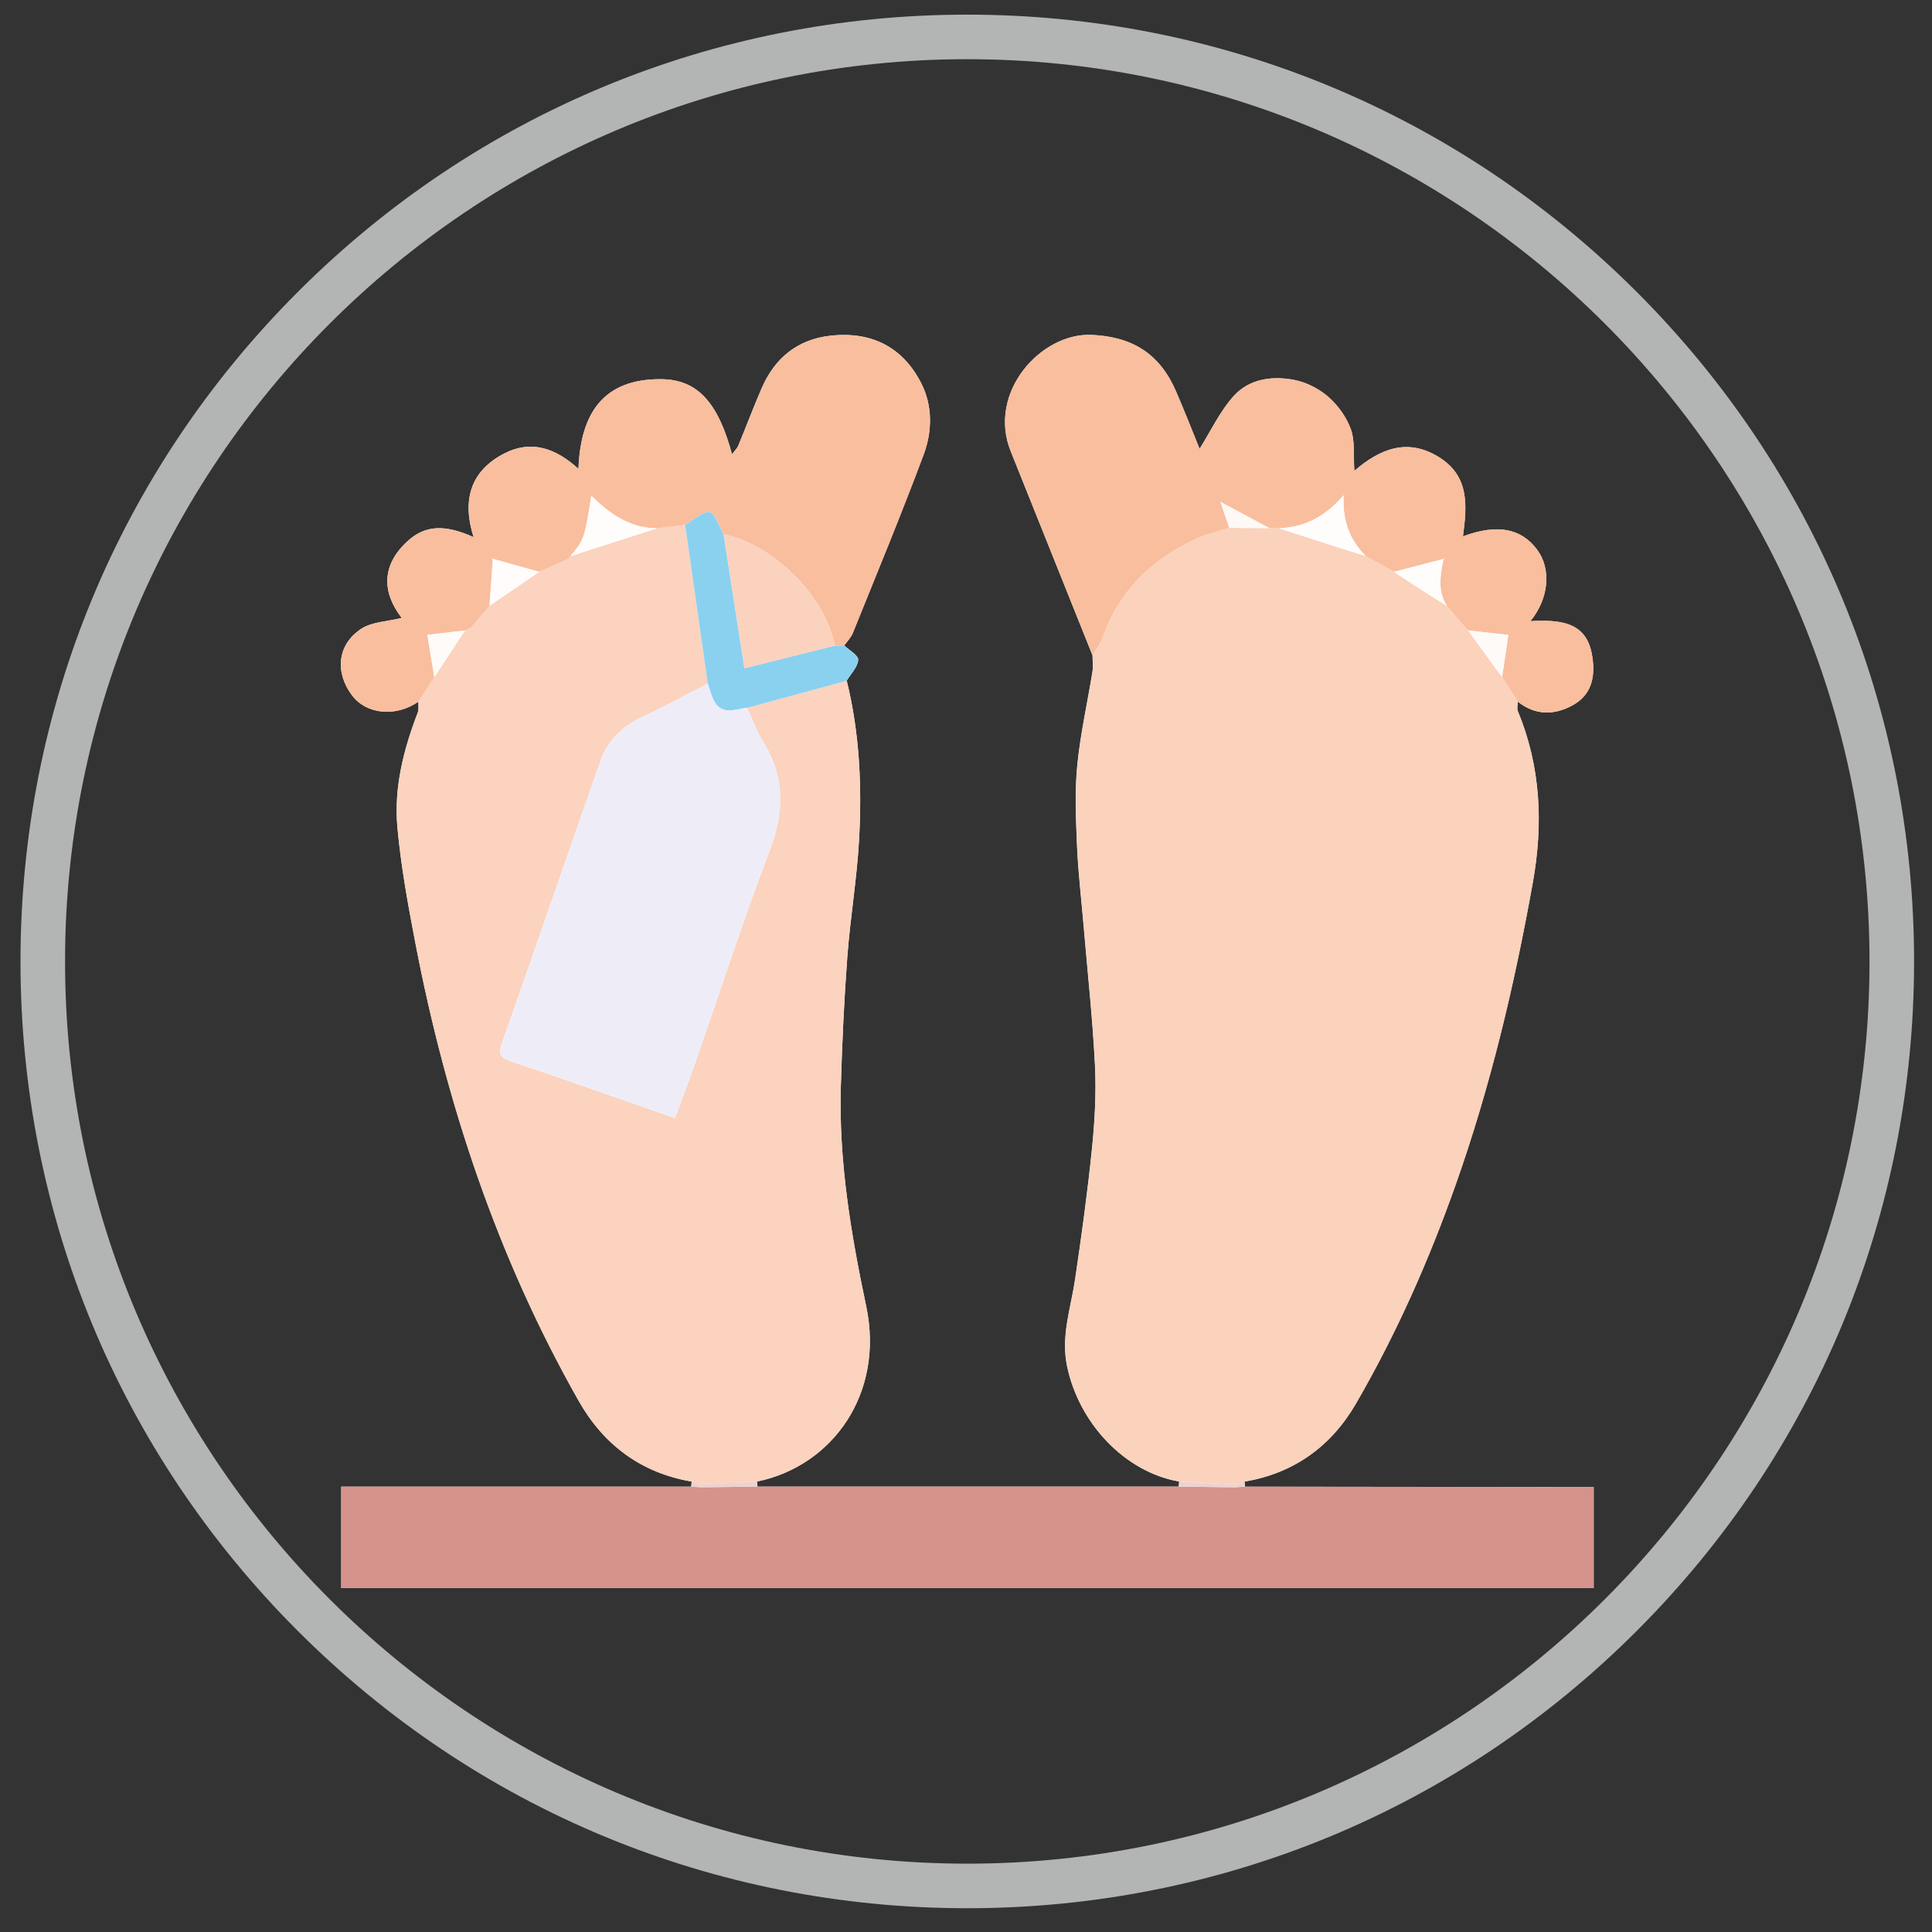 <?xml version="1.0" encoding="utf-8"?>
<!-- Generator: Adobe Illustrator 23.0.3, SVG Export Plug-In . SVG Version: 6.00 Build 0)  -->
<svg version="1.1" id="Layer_1" xmlns="http://www.w3.org/2000/svg" xmlns:xlink="http://www.w3.org/1999/xlink" x="0px" y="0px"
	 viewBox="0 0 512 512" style="enable-background:new 0 0 512 512;" xml:space="preserve">
<rect x="0" y="0" width="512" height="512" fill="#333333" stroke="none"/>
<style type="text/css">
	.st0{clip-path:url(#SVGID_2_);}
	.st1{clip-path:url(#SVGID_4_);fill:#B3B4B4;}
	.st2{fill:#FFFFFF;}
	.st3{fill:#FBD2BC;}
	.st4{fill:#FBD3BE;}
	.st5{fill:#D5938C;}
	.st6{fill:#F9BE9E;}
	.st7{fill:#8AD1EF;}
	.st8{fill:#EED2CF;}
	.st9{fill:#EDD2CF;}
	.st10{fill:#FFFDFC;}
	.st11{fill:#FFFDFB;}
	.st12{fill:#FEFAF8;}
	.st13{fill:#FFF9F5;}
	.st14{fill:#EEEDF7;}
	.st15{fill:#FFFCFB;}
	.st16{fill:#FEFBF8;}
	.st17{fill:#FBD2BD;}
</style>
<g>
	<defs>
		<rect id="SVGID_1_" x="0.34" y="-1.21" width="512" height="512"/>
	</defs>
	<clipPath id="SVGID_2_">
		<use xlink:href="#SVGID_1_"  style="overflow:visible;"/>
	</clipPath>
	<g class="st0">
		<defs>
			<rect id="SVGID_3_" x="0.34" y="-1.21" width="512" height="512"/>
		</defs>
		<clipPath id="SVGID_4_">
			<use xlink:href="#SVGID_3_"  style="overflow:visible;"/>
		</clipPath>
		<path class="st1" d="M256.34,505.7c-67.02,0-130.03-26.1-177.42-73.49C31.53,384.82,5.43,321.81,5.43,254.79
			c0-67.02,26.1-130.03,73.49-177.42c47.39-47.39,110.4-73.49,177.42-73.49s130.03,26.1,177.42,73.49
			c47.39,47.39,73.49,110.4,73.49,177.42c0,67.02-26.1,130.02-73.49,177.41C386.37,479.6,323.36,505.7,256.34,505.7 M256.34,15.69
			c-131.84,0-239.1,107.26-239.1,239.11c0,131.84,107.26,239.09,239.1,239.09s239.1-107.26,239.1-239.09
			C495.43,122.95,388.18,15.69,256.34,15.69"/>
	</g>
</g>
<g>
	<g>
		<path class="st2" d="M223.73,171.05c0.77-1.09,1.78-2.08,2.26-3.28c6.34-15.73,12.84-31.41,18.77-47.29
			c2.27-6.08,2.41-12.84-0.57-18.78c-4.88-9.72-13.23-13.92-24.05-12.74c-8.8,0.96-14.82,5.9-18.3,13.93
			c-2.18,5.02-4.09,10.15-6.19,15.2c-0.31,0.75-0.97,1.36-1.67,2.3c-3.72-13.83-9.22-19.81-18.72-19.9
			c-15.53-0.15-21.43,9.25-21.97,23.78c-6.07-5.57-12.57-7.73-19.63-4.11c-9.07,4.65-11.25,12.48-8.15,22.2
			c-7.7-3.47-12.94-3.21-17.65,1.18c-6.81,6.35-6.62,13.46-1.41,20.22c-3.86,0.97-7.89,1.02-10.73,2.88
			c-6.33,4.15-7.02,11.48-2.49,17.57c3.83,5.15,11.66,5.91,17.65,1.73c-0.04,0.96,0.17,2.02-0.16,2.87
			c-3.77,9.79-6.35,19.93-5.41,30.39c0.93,10.27,2.8,20.49,4.75,30.64c8.2,42.67,21.78,83.47,43.29,121.4
			c6.61,11.66,16.51,19.08,29.94,21.39c-0.04,0.45-0.07,0.9-0.11,1.35c-30.78,0-61.55,0-92.75,0c0,5.07,0,9.43,0,13.79
			c0,4.34,0,8.68,0,13.09c111.03,0,221.52,0,331.91,0c0-9.08,0-17.77,0-26.77c-1.97,0-3.6,0-5.24,0
			c-29.06-0.03-58.11-0.07-87.17-0.1c-0.04-0.45-0.07-0.9-0.11-1.35c13.12-2.21,22.97-9.38,29.52-20.68
			c10.72-18.5,19.35-37.99,26.47-58.15c9.2-26.05,15.54-52.81,20.4-79.98c2.78-15.56,2.09-30.67-3.99-45.39
			c-0.29-0.71-0.01-1.66,0-2.49c4.64,3.66,9.62,3.67,14.58,0.94c5.51-3.03,6-8.49,5.02-13.67c-1.63-8.61-8.8-8.98-16.26-8.6
			c4.98-6.09,5.52-13.87,1.82-18.88c-4.25-5.76-10.62-6.96-19.7-3.59c1.08-8.09,1.81-16.05-6.55-21.11
			c-8.15-4.93-15.31-2.2-22.23,3.75c-0.28-4.3,0.19-7.92-0.91-10.99c-1.15-3.19-3.38-6.32-5.93-8.57c-2.45-2.16-5.78-3.87-8.98-4.51
			c-5.82-1.16-11.97-0.35-16.06,4.15c-3.77,4.15-6.22,9.49-9.13,14.1c-1.88-4.61-3.98-10.06-6.32-15.41
			c-4.25-9.73-11.45-14.36-22.39-14.8c-13.34-0.53-27.59,15.24-21.34,30.82c7.24,18.03,14.45,36.07,21.68,54.1
			c0.01,1.44,0.21,2.9-0.01,4.3c-1.34,8.32-3.23,16.58-4.04,24.95c-0.68,6.99-0.36,14.1-0.06,21.14c0.3,7.07,1.14,14.12,1.74,21.17
			c1.05,12.35,2.4,24.68,3.02,37.05c0.37,7.33-0.05,14.76-0.79,22.08c-1.18,11.63-2.78,23.23-4.5,34.8
			c-1.13,7.62-3.79,14.91-2.09,22.96c3.18,15.09,15.29,27.98,29.68,30.49c-0.04,0.45-0.07,0.9-0.11,1.35c-37.21,0-74.42,0-111.63,0
			c-0.04-0.45-0.07-0.9-0.11-1.35c20.04-4.12,33.8-23.35,28.93-46.44c-4.06-19.28-7.31-38.59-6.72-58.36
			c0.34-11.44,0.86-22.88,1.72-34.29c0.77-10.29,2.52-20.52,3.1-30.82c0.8-14.21,0.17-28.39-3.26-42.32
			c1.1-1.84,2.92-3.62,3.04-5.52C227.53,173.68,225.06,172.33,223.73,171.05z"/>
		<path class="st3" d="M402.25,185.93c-0.01,0.84-0.3,1.78,0,2.49c6.08,14.72,6.77,29.83,3.99,45.39
			c-4.86,27.16-11.2,53.93-20.4,79.98c-7.12,20.16-15.76,39.66-26.47,58.15c-6.55,11.3-16.4,18.47-29.52,20.68
			c-0.83,0.26-1.67,0.53-2.5,0.79c-4.95-0.27-9.9-0.53-14.84-0.8c-14.4-2.51-26.51-15.4-29.68-30.49
			c-1.7-8.06,0.96-15.34,2.09-22.96c1.72-11.57,3.31-23.17,4.5-34.8c0.74-7.32,1.16-14.75,0.79-22.08
			c-0.62-12.37-1.97-24.71-3.02-37.05c-0.6-7.06-1.43-14.1-1.74-21.17c-0.3-7.04-0.62-14.16,0.06-21.14
			c0.81-8.37,2.7-16.63,4.04-24.95c0.23-1.4,0.02-2.87,0.01-4.3c0.89-1.53,2.06-2.97,2.63-4.61c4.28-12.35,12.87-20.66,24.44-26.11
			c2.89-1.36,6.1-2.06,9.16-3.06c3.53,0.02,7.05,0.05,10.58,0.07c0.86,0.02,1.73,0.03,2.59,0.05c4.95,1.6,9.9,3.22,14.86,4.81
			c2.67,0.86,5.36,1.66,8.04,2.49c2.52,1.41,5.04,2.83,7.56,4.24c2.6,1.71,5.19,3.44,7.81,5.12c2.04,1.31,4.11,2.56,6.17,3.84
			c1.61,1.9,3.22,3.8,4.83,5.71c0.29,0.31,0.58,0.61,0.87,0.92l-0.04-0.05c3.01,4.12,6.01,8.24,9.02,12.37
			C399.46,181.61,400.85,183.77,402.25,185.93z"/>
		<path class="st4" d="M183.3,392.63c-13.42-2.31-23.33-9.73-29.94-21.39c-21.5-37.93-35.09-78.73-43.29-121.4
			c-1.95-10.15-3.82-20.37-4.75-30.64c-0.95-10.46,1.64-20.6,5.41-30.39c0.33-0.85,0.12-1.91,0.16-2.87
			c1.4-2.16,2.79-4.33,4.19-6.49c2.72-4.12,5.45-8.25,8.17-12.37c0,0-0.04,0.04-0.04,0.04c0.57-0.31,1.13-0.61,1.7-0.92
			c1.6-1.89,3.2-3.77,4.81-5.66c4.39-3,8.79-6,13.18-9c2.5-1.12,5-2.24,7.5-3.35c0.28-0.29,0.56-0.58,0.84-0.86l-0.06,0.04
			c7.67-2.46,15.33-4.91,23-7.37c2.45-0.29,4.91-0.59,7.36-0.88c0.77,5.33,1.55,10.67,2.32,16c1.24,8.67,2.47,17.33,3.7,26
			c-5.58,2.88-11.05,6.01-16.77,8.58c-5.57,2.5-9.67,6.29-11.67,11.97c-8.8,25-17.4,50.08-26.21,75.07c-1,2.82,0.2,3.78,2.38,4.52
			c4.01,1.37,8.05,2.66,12.05,4.05c10.43,3.62,20.84,7.27,31.53,11c1.76-4.76,3.48-9.2,5.05-13.69
			c6.66-19.09,12.89-38.35,20.07-57.24c3.89-10.25,4.06-19.55-1.8-28.92c-1.73-2.76-2.81-5.92-4.19-8.89
			c8.8-2.39,17.6-4.78,26.4-7.17c3.43,13.92,4.06,28.11,3.26,42.32c-0.58,10.3-2.33,20.53-3.1,30.82
			c-0.86,11.41-1.38,22.86-1.72,34.29c-0.59,19.76,2.66,39.07,6.72,58.36c4.87,23.09-8.89,42.33-28.93,46.44
			c-4.95,0.26-9.9,0.53-14.84,0.8C184.96,393.15,184.13,392.89,183.3,392.63z"/>
		<path class="st5" d="M200.75,393.97c37.21,0,74.42,0,111.63,0c4.99,0.06,9.97,0.11,14.95,0.17c0.87-0.06,1.74-0.11,2.61-0.17
			c29.06,0.04,58.11,0.07,87.17,0.11c1.63,0,3.26,0,5.24,0c0,9,0,17.7,0,26.77c-110.39,0-220.89,0-331.91,0c0-4.42,0-8.75,0-13.09
			c0-4.36,0-8.71,0-13.79c31.19,0,61.97,0,92.75,0c0.87,0.06,1.74,0.11,2.61,0.17C190.78,394.09,195.77,394.03,200.75,393.97z"/>
		<path class="st6" d="M325.78,139.88c-3.06,1-6.27,1.7-9.16,3.06c-11.56,5.45-20.16,13.75-24.44,26.11
			c-0.57,1.64-1.74,3.08-2.63,4.61c-7.23-18.03-14.44-36.07-21.68-54.1c-6.25-15.58,8-31.35,21.34-30.82
			c10.94,0.44,18.14,5.07,22.39,14.8c2.33,5.35,4.44,10.8,6.32,15.41c2.9-4.61,5.36-9.95,9.13-14.1c4.09-4.5,10.24-5.32,16.06-4.15
			c3.2,0.64,6.53,2.35,8.98,4.51c2.56,2.25,4.79,5.38,5.93,8.57c1.1,3.06,0.63,6.69,0.91,10.99c6.92-5.95,14.08-8.68,22.23-3.75
			c8.36,5.06,7.63,13.02,6.55,21.11c9.08-3.36,15.45-2.17,19.7,3.59c3.7,5.01,3.16,12.79-1.82,18.88c7.46-0.39,14.63-0.01,16.26,8.6
			c0.98,5.19,0.48,10.64-5.02,13.67c-4.96,2.73-9.94,2.73-14.58-0.94c-1.39-2.16-2.79-4.33-4.18-6.49
			c0.55-3.76,1.11-7.52,1.65-11.18c-3.42-0.38-7.04-0.79-10.66-1.19c0,0,0.04,0.05,0.04,0.05c-0.29-0.31-0.58-0.61-0.87-0.92
			c-1.61-1.9-3.22-3.8-4.83-5.7c-2.47-3.94-1.69-8.1-0.87-12.27c0.12-0.14,0.24-0.27,0.37-0.41c-0.15,0.11-0.29,0.23-0.44,0.34
			c-4.35,1.13-8.69,2.25-13.04,3.38c-2.52-1.41-5.04-2.83-7.56-4.24c-4.08-4.17-6.16-9.21-5.77-16.07
			c-5.07,5.94-10.57,8.49-17.13,8.77c-0.86-0.02-1.73-0.03-2.59-0.05c-4.37-2.34-8.73-4.69-12.95-6.95
			C324.11,135.04,324.94,137.46,325.78,139.88z"/>
		<path class="st6" d="M181.55,139.12c-2.45,0.29-4.91,0.59-7.36,0.88c-7.03,0.02-12.44-3.62-17.48-8.62
			c-1.87,11.53-1.87,11.53-5.52,15.99c0,0,0.06-0.04,0.06-0.04c-0.28,0.29-0.56,0.58-0.84,0.86c-2.5,1.12-5,2.24-7.5,3.35
			c-4.07-1.13-8.14-2.26-12.21-3.4c-0.15-0.11-0.3-0.22-0.45-0.33c0.12,0.15,0.23,0.29,0.35,0.44c-0.29,4.1-0.58,8.19-0.87,12.29
			c-1.6,1.89-3.2,3.77-4.8,5.66c-0.57,0.31-1.13,0.61-1.7,0.92c0,0,0.04-0.04,0.04-0.04c-3.6,0.42-7.2,0.84-10.01,1.17
			c0.6,3.66,1.22,7.43,1.84,11.2c-1.4,2.16-2.79,4.33-4.19,6.49c-5.99,4.18-13.83,3.42-17.65-1.73c-4.53-6.09-3.84-13.42,2.49-17.57
			c2.84-1.86,6.87-1.91,10.73-2.88c-5.21-6.77-5.4-13.88,1.41-20.22c4.71-4.39,9.96-4.65,17.65-1.18
			c-3.11-9.71-0.92-17.54,8.15-22.2c7.07-3.63,13.57-1.46,19.63,4.11c0.53-14.53,6.43-23.93,21.97-23.78
			c9.5,0.09,15,6.07,18.72,19.9c0.69-0.94,1.36-1.55,1.67-2.3c2.1-5.05,4.02-10.18,6.19-15.2c3.48-8.02,9.5-12.96,18.3-13.93
			c10.82-1.18,19.16,3.02,24.05,12.74c2.99,5.94,2.84,12.71,0.57,18.78c-5.93,15.88-12.43,31.56-18.77,47.29
			c-0.49,1.2-1.5,2.19-2.27,3.29c-0.84,0.02-1.69,0.03-2.53,0.04c-2.38-12.9-16.25-26.81-29.43-29.53
			c-1.23-2.07-2.29-5.67-3.74-5.84C186.02,135.5,183.72,137.86,181.55,139.12z"/>
		<path class="st7" d="M181.55,139.12c2.17-1.25,4.47-3.61,6.47-3.38c1.45,0.17,2.51,3.77,3.74,5.84
			c1.84,11.82,3.68,23.64,5.52,35.52c8.69-2.18,16.3-4.08,23.91-5.99c0.84-0.01,1.69-0.03,2.53-0.04c1.33,1.28,3.8,2.63,3.72,3.82
			c-0.13,1.9-1.94,3.69-3.04,5.52c-8.8,2.39-17.6,4.78-26.4,7.17c-3.19,0.38-6.75,2.17-8.87-1.98c-0.71-1.39-1.06-2.96-1.57-4.45
			c-1.23-8.67-2.46-17.33-3.7-26C183.11,149.78,182.33,144.45,181.55,139.12z"/>
		<path class="st8" d="M200.75,393.97c-4.98,0.06-9.97,0.11-14.95,0.17c0-0.24,0-0.48,0-0.72c4.95-0.27,9.9-0.53,14.84-0.8
			C200.68,393.07,200.72,393.52,200.75,393.97z"/>
		<path class="st8" d="M327.34,394.14c-4.98-0.05-9.97-0.11-14.95-0.17c0.04-0.45,0.07-0.9,0.11-1.35c4.95,0.27,9.9,0.53,14.84,0.8
			C327.34,393.66,327.34,393.9,327.34,394.14z"/>
		<path class="st9" d="M185.8,393.42c0,0.24,0,0.48,0,0.72c-0.87-0.06-1.74-0.11-2.61-0.17c0.04-0.45,0.07-0.9,0.11-1.35
			C184.13,392.89,184.96,393.15,185.8,393.42z"/>
		<path class="st9" d="M327.34,394.14c0-0.24,0-0.48,0-0.72c0.83-0.27,1.67-0.53,2.5-0.79c0.04,0.45,0.07,0.9,0.11,1.35
			C329.08,394.03,328.21,394.08,327.34,394.14z"/>
		<path class="st10" d="M338.95,140c6.56-0.28,12.06-2.83,17.13-8.77c-0.39,6.86,1.69,11.89,5.77,16.07
			c-2.68-0.83-5.37-1.64-8.04-2.49C348.85,143.22,343.9,141.6,338.95,140z"/>
		<path class="st11" d="M369.41,151.54c4.35-1.13,8.69-2.25,13.04-3.38c0,0,0.07,0.07,0.07,0.07c-0.82,4.17-1.6,8.33,0.87,12.27
			c-2.06-1.28-4.13-2.53-6.17-3.84C374.6,154.98,372.01,153.25,369.41,151.54z"/>
		<path class="st12" d="M389.05,167.08c3.62,0.4,7.24,0.81,10.66,1.19c-0.54,3.66-1.09,7.42-1.65,11.18
			C395.06,175.32,392.05,171.2,389.05,167.08z"/>
		<path class="st13" d="M325.78,139.88c-0.83-2.42-1.67-4.84-2.37-6.88c4.22,2.26,8.59,4.61,12.95,6.95
			C332.83,139.93,329.3,139.9,325.78,139.88z"/>
		<path class="st12" d="M388.22,166.2c0.29,0.31,0.58,0.61,0.87,0.92C388.8,166.82,388.51,166.51,388.22,166.2z"/>
		<path class="st14" d="M187.57,181.12c0.51,1.49,0.86,3.06,1.57,4.45c2.12,4.16,5.67,2.36,8.87,1.98c1.38,2.97,2.46,6.13,4.19,8.89
			c5.87,9.38,5.7,18.67,1.8,28.92c-7.18,18.9-13.41,38.15-20.07,57.24c-1.57,4.49-3.29,8.93-5.05,13.69
			c-10.7-3.73-21.11-7.39-31.53-11c-4-1.39-8.04-2.68-12.05-4.05c-2.18-0.74-3.38-1.7-2.38-4.52c8.81-25,17.41-50.07,26.21-75.07
			c2-5.67,6.1-9.47,11.67-11.97C176.52,187.13,181.99,184,187.57,181.12z"/>
		<path class="st11" d="M151.2,147.37c3.65-4.46,3.65-4.46,5.52-15.99c5.04,5,10.45,8.64,17.48,8.62
			C166.53,142.45,158.86,144.91,151.2,147.37z"/>
		<path class="st15" d="M130.7,148.14c4.07,1.13,8.14,2.26,12.21,3.4c-4.39,3-8.79,6-13.18,9c0.29-4.1,0.58-8.19,0.87-12.29
			L130.7,148.14z"/>
		<path class="st16" d="M115.08,179.44c-0.62-3.77-1.24-7.54-1.84-11.2c2.81-0.33,6.41-0.75,10.01-1.17
			C120.53,171.2,117.81,175.32,115.08,179.44z"/>
		<path class="st16" d="M123.22,167.11c0.57-0.3,1.13-0.61,1.7-0.92C124.35,166.5,123.79,166.81,123.22,167.11z"/>
		<path class="st11" d="M150.41,148.19c0.28-0.29,0.56-0.57,0.84-0.86C150.97,147.61,150.69,147.9,150.41,148.19z"/>
		<path class="st11" d="M382.45,148.16c0.15-0.11,0.29-0.23,0.44-0.34c-0.12,0.14-0.24,0.27-0.37,0.41
			C382.52,148.23,382.45,148.16,382.45,148.16z"/>
		<path class="st17" d="M221.2,171.09c-7.61,1.91-15.23,3.81-23.91,5.99c-1.85-11.87-3.68-23.7-5.52-35.52
			C204.95,144.28,218.82,158.2,221.2,171.09z"/>
		<path class="st15" d="M130.6,148.25c-0.12-0.15-0.23-0.29-0.35-0.44c0.15,0.11,0.3,0.22,0.45,0.33
			C130.7,148.14,130.6,148.25,130.6,148.25z"/>
	</g>
</g>
</svg>
